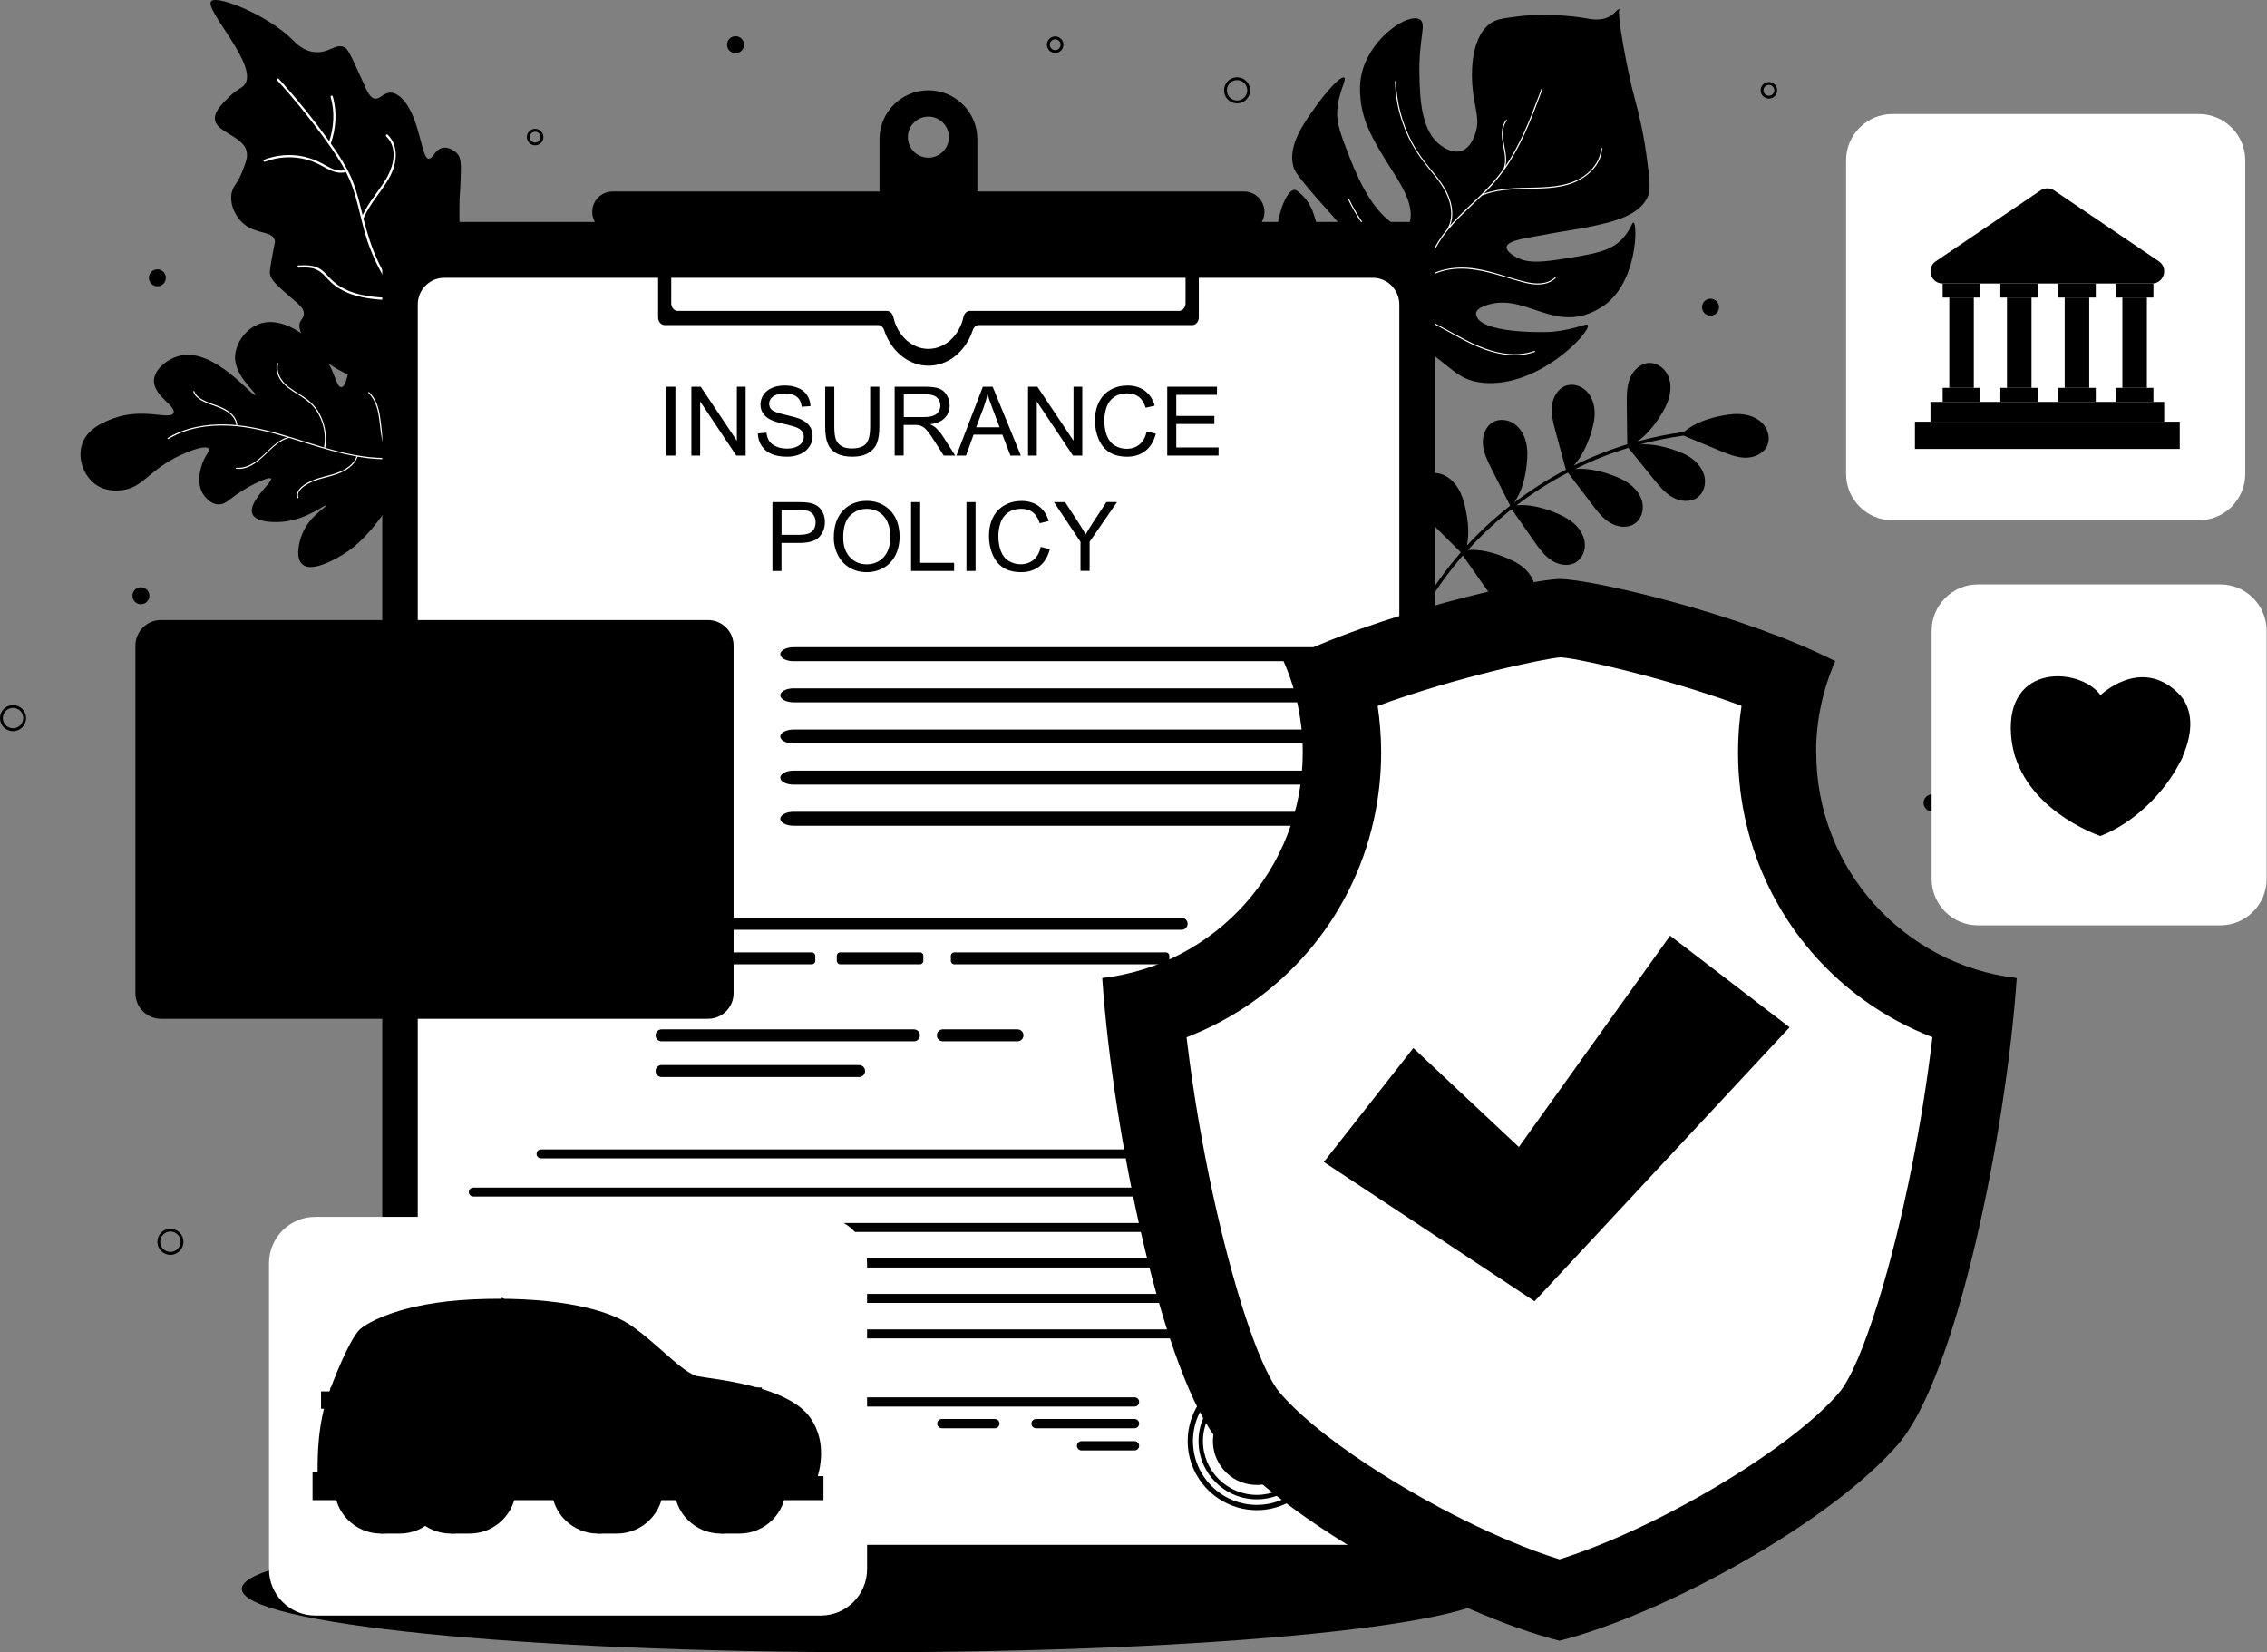 <svg width="391" height="285" viewBox="0 0 391 285" fill="none" xmlns="http://www.w3.org/2000/svg">
<rect x="0" y="0" width="391" height="285" fill="#808080" stroke="none"/>
<path d="M149.947 285C209.727 285 258.188 280.109 258.188 274.077C258.188 268.044 209.727 263.153 149.947 263.153C90.168 263.153 41.707 268.044 41.707 274.077C41.707 280.109 90.168 285 149.947 285Z" fill="#EAEAEA" style="fill:#EAEAEA;fill:color(display-p3 0.919 0.919 0.919);fill-opacity:1;"/>
<path d="M263.281 104.683C264.375 103.982 264.903 102.58 264.744 101.29C264.584 99.999 263.821 98.843 262.85 97.983C261.867 97.134 260.674 96.556 259.47 96.077C257.466 95.278 255.302 94.725 253.175 94.872C255.29 92.537 257.589 90.361 260.047 88.369C260.269 88.184 260.502 88.012 260.724 87.828C262.014 89.672 263.305 91.516 264.596 93.36C265.457 94.59 266.354 95.856 267.608 96.667C268.862 97.491 270.595 97.774 271.862 96.962C272.956 96.261 273.484 94.86 273.324 93.569C273.165 92.278 272.402 91.123 271.431 90.262C270.448 89.414 269.255 88.836 268.05 88.357C265.985 87.533 263.748 86.968 261.559 87.164C264.35 85.037 267.325 83.144 270.423 81.521C271.8 83.341 273.189 85.16 274.566 86.98C275.476 88.172 276.41 89.402 277.701 90.176C278.992 90.951 280.725 91.172 281.967 90.311C283.036 89.574 283.504 88.148 283.295 86.869C283.086 85.591 282.286 84.46 281.266 83.648C280.258 82.837 279.041 82.308 277.812 81.878C275.845 81.189 273.742 80.722 271.689 80.894C273.964 79.763 276.299 78.78 278.697 77.944C279.41 77.698 280.123 77.465 280.836 77.243C282.311 79.063 283.799 80.894 285.274 82.714C286.22 83.882 287.204 85.074 288.519 85.8C289.835 86.525 291.58 86.685 292.785 85.8C293.83 85.025 294.248 83.587 294.002 82.308C293.756 81.03 292.908 79.936 291.875 79.149C290.843 78.374 289.613 77.882 288.372 77.489C286.602 76.924 284.721 76.555 282.877 76.653C285.335 75.989 287.843 75.485 290.363 75.141C292.478 76.014 294.592 76.899 296.707 77.772C298.096 78.35 299.522 78.927 301.034 78.952C302.534 78.964 304.157 78.276 304.784 76.911C305.337 75.731 305.017 74.268 304.194 73.26C303.37 72.264 302.104 71.686 300.813 71.502C299.522 71.305 298.219 71.465 296.94 71.711C294.592 72.166 292.22 72.965 290.413 74.526C290.413 74.526 290.4 74.526 290.388 74.526C287.696 74.883 285.04 75.424 282.422 76.149C283.995 75.03 285.274 73.469 286.319 71.822C287.02 70.728 287.646 69.56 287.942 68.293C288.237 67.027 288.175 65.638 287.548 64.507C286.921 63.364 285.68 62.54 284.376 62.602C282.877 62.688 281.635 63.929 281.094 65.331C280.553 66.732 280.565 68.281 280.578 69.781C280.602 72.068 280.639 74.354 280.664 76.641C277.492 77.612 274.394 78.854 271.419 80.329C272.784 78.817 273.693 76.887 274.333 74.944C274.738 73.715 275.058 72.424 275.033 71.133C275.009 69.83 274.603 68.502 273.718 67.556C272.833 66.609 271.419 66.105 270.177 66.499C268.739 66.953 267.854 68.466 267.669 69.953C267.497 71.441 267.891 72.94 268.284 74.391C268.886 76.604 269.477 78.805 270.079 81.017C269.981 81.067 269.895 81.116 269.796 81.165C266.772 82.775 263.883 84.632 261.154 86.697C262.457 84.828 263.047 82.505 263.305 80.231C263.453 78.94 263.514 77.624 263.219 76.358C262.936 75.092 262.26 73.875 261.203 73.125C260.146 72.375 258.658 72.178 257.515 72.805C256.199 73.543 255.634 75.203 255.769 76.69C255.892 78.19 256.593 79.567 257.269 80.907C258.339 83.009 259.396 85.123 260.465 87.226C260.428 87.25 260.392 87.287 260.355 87.312L260.293 87.287C260.293 87.287 260.318 87.312 260.33 87.336C257.712 89.402 255.253 91.664 253.003 94.11C253.421 92.106 253.224 89.967 252.806 87.951C252.536 86.66 252.167 85.357 251.479 84.226C250.79 83.095 249.758 82.124 248.491 81.743C247.225 81.362 245.725 81.644 244.828 82.615C243.795 83.746 243.783 85.529 244.385 86.943C244.988 88.344 246.106 89.463 247.188 90.545C248.737 92.082 250.274 93.606 251.823 95.143C251.86 95.192 251.897 95.253 251.934 95.302C249.524 98.069 247.36 101.056 245.492 104.215C245.295 104.547 245.774 104.916 245.983 104.584C247.815 101.474 249.942 98.548 252.302 95.819C253.532 97.565 254.749 99.323 255.978 101.068C256.839 102.298 257.736 103.564 258.99 104.375C260.244 105.199 261.977 105.482 263.244 104.67L263.281 104.683Z" fill="#515B60" style="fill:#515B60;fill:color(display-p3 0.318 0.357 0.377);fill-opacity:1;"/>
<path d="M58.295 96.151C59.881 95.29 62.217 93.754 65.081 90.041C66.827 87.754 69.273 84.595 70.724 79.751C70.785 79.542 70.896 79.173 71.019 78.682C71.019 78.657 71.031 78.632 71.044 78.608C71.056 78.571 71.068 78.522 71.081 78.473C71.117 78.313 71.166 78.128 71.228 77.956C72.089 74.293 73.293 66.425 68.966 61.286C68.72 60.991 65.548 57.266 63.114 58.139C60.09 59.258 60.336 66.72 58.873 66.781C58.135 66.806 57.877 64.974 56.844 62.995C54.558 58.532 48.977 54.389 44.785 55.852C42.793 56.528 41.047 58.495 40.617 60.794C39.892 64.519 44.367 67.789 44.047 68.134C43.58 68.601 37.076 60.02 31.089 61.347C28.987 61.827 26.774 63.56 26.565 65.429C26.258 68.171 30.45 70.039 29.922 71.244C29.356 72.522 24.82 70.248 19.533 72.178C18.193 72.682 15.046 73.838 14.149 76.641C13.35 79.075 14.395 81.976 16.362 83.476C18.181 84.841 20.32 84.644 20.91 84.57C24.721 84.177 25.57 81.079 31.274 78.448C33.253 77.526 35.577 76.788 35.995 77.391C36.277 77.858 35.208 78.669 34.691 80.575C34.679 80.612 34.655 80.673 34.642 80.759C34.495 81.337 33.966 83.415 34.974 85.136C35.011 85.21 36.142 87.053 37.765 87.004C38.601 87.004 39.228 86.463 39.511 86.254C42.264 84.029 46.346 82.099 46.727 82.542C47.169 83.034 42.695 86.586 43.531 88.639C44.231 90.348 48.178 90.053 48.694 90.004C52.947 89.66 56.107 86.906 56.279 87.177C56.414 87.41 53.39 88.934 52.111 92.143C51.509 93.631 50.944 96.261 52.136 97.331C53.587 98.659 56.918 96.901 58.307 96.163L58.295 96.151Z" fill="#515B60" style="fill:#515B60;fill:color(display-p3 0.318 0.357 0.377);fill-opacity:1;"/>
<path d="M51.289 85.849C51.006 85.123 51.51 84.398 52.051 83.943C52.727 83.365 53.539 82.972 54.375 82.677C56.12 82.05 58.063 81.841 59.661 80.833C60.472 80.317 61.148 79.628 61.505 78.731C58.616 78.227 55.801 77.378 53.01 76.506C51.965 76.174 50.92 75.842 49.875 75.522C47.035 76.284 45.609 79.296 42.979 80.476C42.278 80.796 41.528 80.944 40.766 80.87C40.643 80.858 40.667 80.661 40.803 80.673C42.266 80.821 43.593 80.046 44.687 79.149C45.769 78.263 46.679 77.182 47.81 76.346C48.339 75.952 48.916 75.633 49.543 75.436C46.704 74.576 43.839 73.826 40.876 73.531C37.299 73.174 33.562 73.494 30.279 75.055C29.874 75.252 29.468 75.473 29.075 75.707C28.964 75.768 28.841 75.608 28.952 75.534C31.976 73.727 35.529 73.112 39.008 73.211C39.598 73.223 40.188 73.272 40.778 73.322C40.766 73.309 40.741 73.285 40.741 73.26C40.495 71.49 38.737 70.641 37.237 70.101C36.426 69.805 35.59 69.535 34.828 69.117C34.201 68.761 33.562 68.293 33.34 67.568C33.303 67.445 33.488 67.371 33.525 67.494C33.795 68.33 34.644 68.822 35.406 69.179C36.217 69.56 37.09 69.805 37.926 70.15C39.303 70.703 40.717 71.65 40.938 73.236C40.938 73.285 40.913 73.309 40.876 73.334C44.196 73.666 47.417 74.563 50.601 75.547C52.359 76.088 54.117 76.665 55.887 77.182C56.293 75.03 55.788 72.682 54.584 70.863C53.932 69.867 53.059 69.117 52.064 68.466C50.982 67.765 49.814 67.15 48.916 66.216C48.031 65.281 47.429 63.978 47.785 62.688C47.822 62.565 48.019 62.589 47.982 62.724C47.626 64.028 48.277 65.318 49.199 66.228C50.146 67.15 51.338 67.752 52.432 68.478C53.379 69.105 54.178 69.867 54.793 70.814C55.37 71.699 55.764 72.695 55.998 73.727C56.256 74.883 56.305 76.088 56.084 77.243C58.247 77.87 60.423 78.411 62.648 78.718C64.197 78.94 65.771 79.038 67.332 78.977C65.205 76.518 65.906 72.953 64.923 70.064C64.64 69.215 64.197 68.429 63.546 67.802C63.447 67.716 63.583 67.556 63.669 67.642C66.054 69.928 65.427 73.58 66.263 76.506C66.521 77.391 66.902 78.214 67.517 78.903C67.529 78.927 67.541 78.94 67.541 78.964C68.721 78.903 69.902 78.755 71.057 78.485C71.045 78.534 71.033 78.583 71.02 78.62C71.02 78.645 71.008 78.669 70.996 78.694C69.029 79.161 66.976 79.284 64.935 79.161C63.841 79.1 62.759 78.964 61.69 78.78C61.112 80.304 59.661 81.226 58.198 81.755C56.489 82.37 54.633 82.591 53.047 83.501C52.309 83.919 51.08 84.791 51.474 85.787C51.523 85.91 51.338 85.984 51.289 85.861V85.849Z" fill="white" style="fill:white;fill-opacity:1;"/>
<path d="M223.044 28.622C223.289 29.642 224.199 30.724 225.994 32.875C229.043 36.527 232.78 39.92 233.85 43.472C233.973 43.878 234.108 44.456 233.825 44.727C233.235 45.304 230.85 44.407 229.289 42.883C226.412 40.055 227.641 36.342 224.285 33.367C223.621 32.765 223.363 32.74 223.191 32.752C221.04 33.023 218.114 43.411 221.876 49.386C224.986 54.34 230.075 52.078 240.845 57.426C240.906 57.45 240.955 57.475 241.017 57.512C241.078 57.536 241.127 57.561 241.177 57.598C241.213 57.61 241.25 57.635 241.287 57.659C241.398 57.709 241.521 57.77 241.631 57.831C250.323 62.343 250.52 65.54 255.781 66.031C265.407 66.941 274.455 57.18 273.853 56.098C273.607 55.656 271.923 56.836 267.571 57.241C266.747 57.315 254.663 57.659 254.577 54.07C254.577 53.516 255.339 53.037 255.855 52.84C263.035 49.939 268.075 58.151 276.262 52.963C282.409 49.078 282.483 38.641 281.745 38.395C281.463 38.297 281.241 39.723 279.705 41.309C277.701 43.374 274.787 43.854 269.034 44.739C265.186 45.329 263.145 45.341 261.301 44.247C260.945 44.026 259.752 43.325 259.851 42.6C259.973 41.678 262.076 41.272 264.08 40.903C270.546 39.698 272.156 39.539 273.988 39.157C277.934 38.334 282.581 37.35 284.167 34.019C284.745 32.814 284.524 30.994 284.057 27.38C283.503 23.102 282.631 19.451 281.881 16.734C280.787 12.763 278.746 2.006 279.336 1.588C278.979 1.478 278.672 2.178 277.775 2.744C276.238 3.703 274.431 3.322 273.275 3.113C273.275 3.113 267.546 2.092 261.707 2.842C259.236 3.162 257.994 3.322 256.974 4.084C253.237 6.911 253.876 14.066 253.987 15.234C254.306 18.799 255.449 20.705 254.282 23.495C254.011 24.159 253.384 25.61 252.032 26.04C250.495 26.52 248.934 25.401 248.516 25.094C245.111 22.635 244.914 17.09 244.815 13.095C244.656 6.469 246.119 4.145 244.902 3.371C242.996 2.154 236.739 6.247 235.03 12.05C234.415 14.128 234.55 15.873 234.649 16.98C235.017 21.233 237.009 24.491 239.898 29.077C241.361 31.4 243.562 34.609 243.291 37.535C243.254 37.928 243.156 38.887 242.529 39.219C242.344 39.317 241.582 39.637 239.677 38.137C237.193 36.195 235.017 32.925 232.645 26.815C231.219 23.114 230.493 21.221 230.641 19.045C230.85 15.849 232.337 13.697 231.846 13.39C231.268 13.034 228.858 15.689 227.125 18.099C224.777 21.356 222.158 24.995 223.044 28.646V28.622Z" fill="#FD9C6F" style="fill:#FD9C6F;fill:color(display-p3 0.992 0.612 0.435);fill-opacity:1;"/>
<path d="M223.878 40.535C224.05 42.157 224.616 43.731 225.526 45.096C226.398 46.423 227.579 47.468 228.931 48.292C230.406 49.189 232.029 49.829 233.615 50.505C235.336 51.242 237.02 52.066 238.631 53.013C239.356 53.443 240.106 53.861 240.782 54.365C241.347 54.783 241.888 55.324 241.938 56.061C241.938 56.061 241.938 56.061 241.938 56.086C241.864 56.197 241.802 56.307 241.741 56.418C241.507 56.787 241.261 57.156 241.003 57.512C241.065 57.537 241.114 57.561 241.163 57.598C241.63 56.947 242.061 56.27 242.442 55.582C242.688 55.336 242.983 55.139 243.278 54.98C243.56 54.82 243.892 54.66 244.224 54.672C244.716 54.697 245.208 54.906 245.663 55.102C246.105 55.299 246.56 55.508 247.003 55.73C250.101 57.266 253.002 59.233 256.284 60.364C258.989 61.298 261.976 61.68 264.718 60.708C264.828 60.672 264.755 60.499 264.644 60.536C263.046 61.102 261.325 61.2 259.653 60.991C256.37 60.573 253.42 59.012 250.555 57.438C248.97 56.566 247.396 55.668 245.736 54.943C245.122 54.672 244.409 54.365 243.745 54.586C243.376 54.709 243.007 54.918 242.675 55.164C243.72 53.172 244.433 51.046 245.159 48.931C245.195 48.833 245.22 48.734 245.257 48.636C246.486 47.542 248.023 46.89 249.621 46.571C252.879 45.919 256.112 46.755 259.222 47.69C260.071 47.948 260.931 48.206 261.792 48.452C262.591 48.685 263.414 48.907 264.25 49.017C265.664 49.202 267.238 49.017 268.307 47.984C268.393 47.898 268.283 47.751 268.197 47.837C266.844 49.128 264.853 49.017 263.156 48.624C259.788 47.825 256.542 46.399 253.051 46.177C250.371 46.005 247.47 46.571 245.367 48.304C246.044 46.325 246.757 44.333 247.789 42.502C248.355 41.493 249.006 40.559 249.732 39.674C249.732 39.674 249.744 39.674 249.756 39.662C249.756 39.662 249.756 39.637 249.769 39.625C250.432 38.826 251.133 38.064 251.871 37.326C253.088 36.109 254.366 34.941 255.596 33.736C257.28 33.048 259.112 32.79 260.907 32.667C264.14 32.433 267.471 32.777 270.619 31.806C273.409 30.946 276.138 28.708 276.335 25.61C276.335 25.487 276.163 25.475 276.151 25.585C276.04 27.307 275.069 28.831 273.766 29.925C271.233 32.04 267.803 32.286 264.644 32.359C261.73 32.421 258.681 32.396 255.915 33.417C256.075 33.257 256.235 33.109 256.395 32.949C257.944 31.363 259.308 29.642 260.476 27.762C262.874 23.914 264.459 19.635 266.021 15.406C266.07 15.296 265.898 15.234 265.849 15.333C265.664 15.849 265.468 16.365 265.271 16.882C263.746 20.951 262.099 25.045 259.653 28.659C259.923 27.516 259.677 26.274 259.456 25.143C259.186 23.717 258.927 22.057 259.886 20.816C259.96 20.717 259.812 20.607 259.739 20.705C258.841 21.861 258.952 23.422 259.198 24.787C259.456 26.2 259.874 27.749 259.308 29.138C259.308 29.138 259.308 29.138 259.308 29.151C258.042 30.946 256.555 32.531 254.981 34.044C253.469 35.494 251.92 36.908 250.506 38.457C250.371 38.605 250.236 38.764 250.113 38.912C250.74 37.35 250.506 35.519 249.904 33.958C249.215 32.163 247.961 30.651 246.744 29.175C245.54 27.712 244.433 26.2 243.548 24.528C241.839 21.307 240.88 17.705 240.77 14.066C240.77 13.944 240.585 13.98 240.585 14.091C240.647 16.07 240.954 18.049 241.507 19.955C241.999 21.664 242.675 23.323 243.536 24.885C244.421 26.495 245.515 27.946 246.671 29.372C247.888 30.847 249.129 32.372 249.793 34.203C250.408 35.888 250.568 37.916 249.609 39.502C248.552 40.805 247.654 42.194 246.929 43.719C245.945 45.809 245.257 48.021 244.507 50.21C244.445 50.394 244.372 50.578 244.31 50.763C244.15 49.509 243.622 48.292 242.909 47.247C242.147 46.116 241.151 45.169 240.167 44.235C239.147 43.276 238.139 42.305 237.217 41.235C235.434 39.17 233.922 36.883 232.73 34.425C232.681 34.314 232.508 34.388 232.558 34.498C233.209 35.838 233.959 37.142 234.795 38.383C235.545 39.49 236.369 40.559 237.254 41.555C238.163 42.588 239.147 43.522 240.155 44.456C241.151 45.403 242.147 46.362 242.896 47.53C243.585 48.611 244.089 49.841 244.175 51.132C243.585 52.755 242.921 54.353 242.061 55.84C241.938 55.201 241.483 54.685 240.966 54.291C240.216 53.713 239.368 53.246 238.545 52.767C236.959 51.857 235.324 51.046 233.639 50.333C232.017 49.644 230.357 48.993 228.857 48.058C227.493 47.21 226.325 46.104 225.476 44.739C224.677 43.461 224.173 42.01 224.026 40.51C224.014 40.399 223.829 40.424 223.841 40.535H223.878Z" fill="white" style="fill:white;fill-opacity:1;"/>
<path d="M87.138 42.747C87.199 44.665 86.511 46.694 86.511 46.694C86.511 46.694 85.441 51.955 83.155 56.197C82.331 57.696 81.102 59.995 78.655 62.061C78.385 62.27 78.126 62.479 77.856 62.688C77.586 62.884 77.315 63.081 77.032 63.241C76.823 63.376 76.614 63.511 76.393 63.622C76.282 63.696 76.172 63.757 76.061 63.819C72.385 65.872 68.759 66.056 67.37 66.081C66.03 66.081 61.223 65.945 56.773 62.761C54.019 60.794 50.822 57.291 51.818 55.41C52.027 55.053 52.347 54.795 52.396 54.267C52.531 53.221 51.523 52.484 50.257 51.39C47.921 49.361 46.741 48.353 46.569 47.271C46.471 46.767 46.692 45.624 47.11 43.35C47.392 41.776 47.479 41.69 47.38 41.383C46.889 39.834 44.344 40.411 42.205 38.752C40.57 37.461 39.5 35.113 39.992 33.109C40.299 31.929 40.914 31.781 41.762 29.655C42.352 28.142 42.647 27.356 42.598 26.544C42.389 23.373 37.004 22.979 37.066 20.348C37.103 19.045 38.443 17.767 39.721 16.525C41.049 15.283 41.639 15.246 42.119 14.681C44.885 11.497 35.038 1.551 36.451 0.187C37.533 -0.846 46.053 2.547 50.417 6.813C51.081 7.489 52.347 8.842 54.363 8.989C56.687 9.186 57.67 7.612 59.182 8.055C59.932 8.301 60.227 8.854 62.6 14.14C63.35 15.824 63.866 17.005 64.763 17.017C65.636 17.041 66.214 15.923 67.456 15.984C67.652 15.984 68.083 16.033 68.66 16.439C70.615 17.742 71.623 20.938 72.078 22.512C73 25.659 73.209 27.343 73.959 27.368C74.709 27.368 75.004 25.794 76.356 25.499C77.315 25.315 78.262 25.905 78.778 26.409C79.503 27.134 79.553 28.044 79.454 30.786C79.356 33.589 79.233 34.019 79.245 35.506C79.208 38.076 79.184 40.399 80.216 40.694C81.151 40.953 81.962 39.33 83.819 39.305C83.892 39.305 85.318 39.305 86.24 40.215C86.855 40.817 87.113 41.776 87.15 42.735L87.138 42.747Z" fill="#FD9C6F" style="fill:#FD9C6F;fill:color(display-p3 0.992 0.612 0.435);fill-opacity:1;"/>
<path d="M81.015 45.624C81.556 47.222 80.118 48.599 79.282 49.791C78.483 50.922 77.782 52.127 77.192 53.381C76.049 55.766 75.311 58.323 74.967 60.942C74.967 60.942 74.967 60.917 74.954 60.917C73.43 58.249 71.66 55.705 69.975 53.172C68.242 50.554 66.546 47.898 65.193 45.058C64.075 42.686 63.325 40.215 62.685 37.707C63.816 35.014 65.931 32.962 67.283 30.404C68.463 28.167 68.844 25.167 66.865 23.237C66.693 23.065 66.447 23.36 66.619 23.532C68.709 25.573 67.873 28.745 66.546 30.933C65.267 33.035 63.595 34.879 62.538 37.117C62.538 37.117 62.538 37.117 62.538 37.104C62.464 36.809 62.39 36.514 62.317 36.219C61.714 33.785 61.063 31.351 59.846 29.15C59.022 27.614 58.051 26.163 57.055 24.762C57.965 22.18 58.161 19.254 57.387 16.611C57.313 16.377 56.957 16.5 57.03 16.746C57.756 19.205 57.596 21.946 56.785 24.368C56.735 24.294 56.674 24.221 56.625 24.147C54.203 20.766 51.584 17.508 48.818 14.41C48.572 14.14 48.327 13.87 48.081 13.599C47.921 13.427 47.613 13.636 47.773 13.82C50.441 16.709 52.912 19.783 55.26 22.93C56.502 24.602 57.706 26.311 58.801 28.093C59.047 28.511 59.28 28.917 59.489 29.335C58.1 29.716 56.821 28.892 55.666 28.253C54.633 27.688 53.539 27.27 52.396 27.011C50.121 26.52 47.736 26.704 45.573 27.54C45.339 27.626 45.474 27.983 45.708 27.896C48.007 27.011 50.552 26.888 52.924 27.528C54.154 27.86 55.211 28.45 56.317 29.04C57.35 29.593 58.493 30.023 59.673 29.679C60.35 31.007 60.878 32.384 61.296 33.834C62.157 36.809 62.685 39.858 63.792 42.76C64.861 45.575 66.361 48.218 67.972 50.775C68.107 50.996 68.254 51.205 68.39 51.426C65.132 51.328 61.702 51.205 58.825 49.509C58.161 49.115 57.547 48.636 57.006 48.083C56.477 47.554 56.01 46.952 55.395 46.509C54.252 45.685 52.826 45.722 51.474 45.784C51.228 45.784 51.265 46.177 51.498 46.165C52.273 46.128 53.047 46.091 53.809 46.251C54.596 46.411 55.223 46.804 55.789 47.357C56.342 47.898 56.834 48.501 57.436 49.005C57.977 49.447 58.579 49.828 59.206 50.148C62.071 51.611 65.353 51.721 68.5 51.82C68.549 51.82 68.586 51.795 68.611 51.771C70.713 55.029 73.012 58.2 74.905 61.581C74.905 61.581 74.905 61.606 74.918 61.618C74.918 61.655 74.942 61.679 74.967 61.704C75.36 62.405 75.729 63.105 76.073 63.831C76.184 63.769 76.294 63.708 76.405 63.634C76.049 62.909 75.667 62.196 75.274 61.483C75.606 58.532 76.466 55.656 77.819 53C78.507 51.648 79.319 50.382 80.228 49.164C81.027 48.107 81.839 46.878 81.372 45.501C81.298 45.267 80.929 45.403 81.015 45.636V45.624Z" fill="white" style="fill:white;fill-opacity:1;"/>
<path d="M70.246 38.285H243.155C245.54 38.285 247.47 40.215 247.47 42.6V269.528C247.47 271.913 245.54 273.843 243.155 273.843H70.246C67.861 273.843 65.931 271.913 65.931 269.528V42.6C65.931 40.215 67.861 38.285 70.246 38.285Z" fill="#718289" style="fill:#718289;fill:color(display-p3 0.443 0.51 0.537);fill-opacity:1;"/>
<path d="M236.787 47.923H76.614C74.094 47.923 72.053 49.988 72.053 52.533V261.869C72.053 264.414 74.094 266.479 76.614 266.479H236.787C239.307 266.479 241.348 264.414 241.348 261.869V52.533C241.348 49.988 239.307 47.923 236.787 47.923Z" fill="white" style="fill:white;fill-opacity:1;"/>
<path d="M114.92 78.583V66.708H116.493V78.583H114.92Z" fill="#515B60" style="fill:#515B60;fill:color(display-p3 0.318 0.357 0.377);fill-opacity:1;"/>
<path d="M119.246 78.583V66.708H120.857L127.089 76.026V66.708H128.602V78.583H126.991L120.758 69.252V78.583H119.246Z" fill="#515B60" style="fill:#515B60;fill:color(display-p3 0.318 0.357 0.377);fill-opacity:1;"/>
<path d="M130.705 74.772L132.193 74.637C132.266 75.227 132.426 75.719 132.684 76.1C132.943 76.481 133.336 76.788 133.877 77.022C134.418 77.256 135.02 77.379 135.696 77.379C136.299 77.379 136.827 77.293 137.282 77.108C137.737 76.936 138.081 76.69 138.303 76.371C138.524 76.063 138.634 75.719 138.634 75.35C138.634 74.981 138.524 74.65 138.315 74.379C138.094 74.096 137.737 73.863 137.245 73.678C136.926 73.555 136.225 73.359 135.131 73.1C134.037 72.842 133.274 72.596 132.844 72.363C132.279 72.068 131.848 71.699 131.578 71.256C131.295 70.814 131.16 70.322 131.16 69.781C131.16 69.179 131.332 68.626 131.676 68.097C132.02 67.581 132.512 67.175 133.164 66.904C133.815 66.634 134.541 66.499 135.34 66.499C136.225 66.499 136.999 66.646 137.663 66.929C138.339 67.212 138.856 67.63 139.212 68.183C139.569 68.736 139.765 69.363 139.79 70.052L138.278 70.162C138.192 69.412 137.921 68.847 137.454 68.466C136.987 68.085 136.299 67.888 135.389 67.888C134.479 67.888 133.742 68.06 133.311 68.404C132.881 68.749 132.66 69.166 132.66 69.658C132.66 70.088 132.82 70.433 133.127 70.716C133.434 70.986 134.221 71.269 135.5 71.564C136.778 71.859 137.651 72.105 138.13 72.326C138.819 72.646 139.335 73.051 139.667 73.543C139.999 74.035 140.159 74.6 140.159 75.227C140.159 75.854 139.974 76.457 139.618 77.01C139.261 77.563 138.733 78.006 138.057 78.313C137.38 78.62 136.618 78.78 135.77 78.78C134.7 78.78 133.791 78.62 133.065 78.313C132.34 78.006 131.775 77.526 131.357 76.899C130.939 76.272 130.73 75.559 130.705 74.76V74.772Z" fill="#515B60" style="fill:#515B60;fill:color(display-p3 0.318 0.357 0.377);fill-opacity:1;"/>
<path d="M150.092 66.708H151.665V73.568C151.665 74.76 151.53 75.707 151.26 76.407C150.989 77.108 150.498 77.686 149.797 78.116C149.096 78.559 148.162 78.78 147.018 78.78C145.875 78.78 144.99 78.583 144.289 78.202C143.576 77.821 143.072 77.268 142.777 76.543C142.47 75.817 142.322 74.822 142.322 73.568V66.708H143.896V73.555C143.896 74.588 143.994 75.35 144.179 75.83C144.375 76.321 144.695 76.69 145.162 76.961C145.629 77.231 146.195 77.354 146.871 77.354C148.026 77.354 148.85 77.096 149.342 76.567C149.834 76.039 150.08 75.031 150.08 73.543V66.695L150.092 66.708Z" fill="#515B60" style="fill:#515B60;fill:color(display-p3 0.318 0.357 0.377);fill-opacity:1;"/>
<path d="M154.309 78.583V66.708H159.57C160.628 66.708 161.439 66.818 161.98 67.027C162.533 67.236 162.976 67.617 163.295 68.158C163.627 68.699 163.787 69.289 163.787 69.953C163.787 70.801 163.517 71.502 162.963 72.08C162.423 72.658 161.574 73.027 160.431 73.186C160.849 73.383 161.169 73.58 161.378 73.776C161.832 74.195 162.275 74.723 162.681 75.35L164.746 78.583H162.767L161.193 76.112C160.738 75.399 160.357 74.858 160.062 74.477C159.767 74.096 159.497 73.838 159.263 73.678C159.03 73.531 158.784 73.42 158.55 73.359C158.378 73.322 158.083 73.297 157.677 73.297H155.858V78.571H154.284L154.309 78.583ZM155.882 71.945H159.263C159.976 71.945 160.542 71.871 160.947 71.723C161.353 71.576 161.66 71.342 161.869 71.01C162.078 70.678 162.189 70.334 162.189 69.941C162.189 69.375 161.98 68.921 161.574 68.552C161.169 68.195 160.517 68.011 159.644 68.011H155.882V71.945Z" fill="#515B60" style="fill:#515B60;fill:color(display-p3 0.318 0.357 0.377);fill-opacity:1;"/>
<path d="M164.956 78.583L169.517 66.708H171.213L176.069 78.583H174.274L172.885 74.981H167.918L166.615 78.583H164.943H164.956ZM168.386 73.703H172.406L171.164 70.408C170.783 69.412 170.5 68.589 170.316 67.949C170.168 68.712 169.947 69.461 169.676 70.211L168.373 73.69L168.386 73.703Z" fill="#515B60" style="fill:#515B60;fill:color(display-p3 0.318 0.357 0.377);fill-opacity:1;"/>
<path d="M177.311 78.583V66.708H178.921L185.154 76.026V66.708H186.666V78.583H185.056L178.823 69.252V78.583H177.311Z" fill="#515B60" style="fill:#515B60;fill:color(display-p3 0.318 0.357 0.377);fill-opacity:1;"/>
<path d="M197.778 74.416L199.351 74.809C199.019 76.1 198.429 77.084 197.569 77.76C196.708 78.436 195.663 78.78 194.434 78.78C193.204 78.78 192.11 78.522 191.311 77.993C190.512 77.477 189.898 76.715 189.48 75.731C189.062 74.748 188.853 73.678 188.853 72.547C188.853 71.306 189.086 70.236 189.566 69.314C190.033 68.392 190.709 67.691 191.582 67.212C192.455 66.732 193.413 66.499 194.458 66.499C195.651 66.499 196.647 66.806 197.458 67.409C198.269 68.011 198.835 68.859 199.155 69.966L197.606 70.334C197.335 69.474 196.929 68.847 196.401 68.441C195.872 68.048 195.221 67.851 194.422 67.851C193.512 67.851 192.75 68.072 192.135 68.503C191.52 68.945 191.09 69.523 190.844 70.261C190.598 70.998 190.475 71.76 190.475 72.535C190.475 73.543 190.623 74.428 190.918 75.178C191.213 75.928 191.668 76.493 192.295 76.862C192.922 77.231 193.586 77.415 194.311 77.415C195.196 77.415 195.934 77.157 196.548 76.653C197.163 76.149 197.569 75.387 197.79 74.391L197.778 74.416Z" fill="#515B60" style="fill:#515B60;fill:color(display-p3 0.318 0.357 0.377);fill-opacity:1;"/>
<path d="M201.319 78.583V66.708H209.9V68.109H202.88V71.748H209.445V73.137H202.88V77.182H210.17V78.583H201.307H201.319Z" fill="#515B60" style="fill:#515B60;fill:color(display-p3 0.318 0.357 0.377);fill-opacity:1;"/>
<path d="M133.224 98.487V86.611H137.699C138.486 86.611 139.088 86.648 139.506 86.722C140.084 86.82 140.576 87.004 140.969 87.275C141.363 87.545 141.682 87.927 141.916 88.418C142.162 88.91 142.272 89.451 142.272 90.041C142.272 91.049 141.953 91.91 141.313 92.61C140.674 93.311 139.506 93.655 137.834 93.655H134.785V98.487H133.212H133.224ZM134.798 92.254H137.871C138.892 92.254 139.605 92.07 140.035 91.688C140.465 91.307 140.674 90.779 140.674 90.09C140.674 89.598 140.551 89.168 140.293 88.812C140.047 88.455 139.715 88.222 139.297 88.111C139.027 88.037 138.547 88 137.834 88H134.798V92.242V92.254Z" fill="#515B60" style="fill:#515B60;fill:color(display-p3 0.318 0.357 0.377);fill-opacity:1;"/>
<path d="M143.811 92.709C143.811 90.742 144.34 89.193 145.397 88.074C146.454 86.955 147.819 86.402 149.491 86.402C150.585 86.402 151.581 86.66 152.454 87.189C153.339 87.718 154.003 88.443 154.47 89.377C154.937 90.311 155.158 91.381 155.158 92.561C155.158 93.741 154.912 94.848 154.433 95.794C153.941 96.741 153.253 97.466 152.367 97.958C151.482 98.45 150.511 98.696 149.478 98.696C148.36 98.696 147.364 98.425 146.479 97.884C145.594 97.343 144.93 96.606 144.475 95.671C144.02 94.737 143.799 93.754 143.799 92.709H143.811ZM145.434 92.733C145.434 94.159 145.815 95.29 146.589 96.114C147.364 96.938 148.323 97.343 149.491 97.343C150.659 97.343 151.642 96.925 152.417 96.102C153.179 95.266 153.56 94.086 153.56 92.561C153.56 91.59 153.4 90.754 153.068 90.029C152.736 89.303 152.269 88.75 151.63 88.357C151.003 87.963 150.29 87.767 149.515 87.767C148.397 87.767 147.45 88.148 146.639 88.91C145.84 89.672 145.434 90.951 145.434 92.733Z" fill="#515B60" style="fill:#515B60;fill:color(display-p3 0.318 0.357 0.377);fill-opacity:1;"/>
<path d="M157.136 98.487V86.611H158.709V97.085H164.561V98.487H157.136Z" fill="#515B60" style="fill:#515B60;fill:color(display-p3 0.318 0.357 0.377);fill-opacity:1;"/>
<path d="M166.688 98.487V86.611H168.261V98.487H166.688Z" fill="#515B60" style="fill:#515B60;fill:color(display-p3 0.318 0.357 0.377);fill-opacity:1;"/>
<path d="M179.497 94.331L181.071 94.725C180.739 96.016 180.149 96.999 179.288 97.675C178.428 98.351 177.383 98.695 176.154 98.695C174.924 98.695 173.83 98.437 173.031 97.909C172.232 97.392 171.617 96.63 171.199 95.647C170.781 94.663 170.572 93.594 170.572 92.463C170.572 91.221 170.806 90.151 171.285 89.229C171.752 88.307 172.429 87.607 173.301 87.127C174.174 86.648 175.133 86.414 176.178 86.414C177.371 86.414 178.366 86.722 179.178 87.324C179.989 87.926 180.555 88.775 180.874 89.881L179.325 90.25C179.055 89.389 178.649 88.762 178.121 88.357C177.592 87.963 176.94 87.766 176.141 87.766C175.232 87.766 174.469 87.988 173.855 88.418C173.24 88.861 172.81 89.438 172.564 90.176C172.318 90.914 172.195 91.676 172.195 92.45C172.195 93.458 172.343 94.344 172.638 95.094C172.933 95.843 173.388 96.409 174.014 96.778C174.641 97.147 175.305 97.331 176.031 97.331C176.916 97.331 177.653 97.073 178.268 96.569C178.883 96.065 179.288 95.302 179.51 94.307L179.497 94.331Z" fill="#515B60" style="fill:#515B60;fill:color(display-p3 0.318 0.357 0.377);fill-opacity:1;"/>
<path d="M186.357 98.487V93.459L181.784 86.611H183.702L186.038 90.188C186.468 90.852 186.874 91.528 187.243 92.192C187.599 91.565 188.029 90.877 188.533 90.09L190.832 86.599H192.664L187.931 93.446V98.474H186.357V98.487Z" fill="#515B60" style="fill:#515B60;fill:color(display-p3 0.318 0.357 0.377);fill-opacity:1;"/>
<path d="M160.124 15.579C155.465 15.579 151.69 19.353 151.69 24.012V38.801H168.57V24.012C168.57 19.353 164.795 15.579 160.136 15.579H160.124ZM160.124 27.196C158.169 27.196 156.583 25.61 156.583 23.655C156.583 21.701 158.169 20.115 160.124 20.115C162.079 20.115 163.664 21.701 163.664 23.655C163.664 25.61 162.079 27.196 160.124 27.196Z" fill="#3B4F58" style="fill:#3B4F58;fill:color(display-p3 0.231 0.31 0.345);fill-opacity:1;"/>
<path d="M214.571 40.068H105.662C103.72 40.068 102.146 38.494 102.146 36.551C102.146 34.609 103.72 33.035 105.662 33.035H214.571C216.514 33.035 218.087 34.609 218.087 36.551C218.087 38.494 216.514 40.068 214.571 40.068Z" fill="#3B4F58" style="fill:#3B4F58;fill:color(display-p3 0.231 0.31 0.345);fill-opacity:1;"/>
<path d="M204.479 37.08V52.3C204.479 53.037 203.975 53.627 203.348 53.627H167.279C166.75 53.627 166.308 54.07 166.173 54.672C165.496 57.832 163.038 60.18 160.124 60.18C157.211 60.18 154.764 57.832 154.076 54.672C153.94 54.07 153.498 53.627 152.969 53.627H116.9C116.273 53.627 115.769 53.037 115.769 52.3V37.08C115.769 36.343 115.265 35.752 114.638 35.752C114.011 35.752 113.507 36.343 113.507 37.08V54.746C113.507 55.484 114.011 56.074 114.638 56.074H151.433C151.9 56.074 152.318 56.418 152.49 56.934C152.576 57.217 152.687 57.488 152.797 57.758C154.137 60.917 156.916 63.081 160.136 63.081C163.357 63.081 166.136 60.905 167.476 57.758C167.586 57.488 167.697 57.217 167.783 56.934C167.955 56.418 168.373 56.074 168.84 56.074H205.635C206.262 56.074 206.766 55.484 206.766 54.746V37.08C206.766 36.343 206.262 35.752 205.635 35.752C205.008 35.752 204.504 36.343 204.504 37.08H204.479Z" fill="#3B4F58" style="fill:#3B4F58;fill:color(display-p3 0.231 0.31 0.345);fill-opacity:1;"/>
<path d="M208.61 43.669H113.101C111.109 43.669 109.499 42.059 109.499 40.067H212.212C212.212 42.059 210.602 43.669 208.61 43.669Z" fill="#2B393F" style="fill:#2B393F;fill:color(display-p3 0.169 0.224 0.247);fill-opacity:1;"/>
<path d="M125.975 132.554C127.89 120.758 119.88 109.644 108.085 107.73C96.289 105.815 85.175 113.825 83.261 125.62C81.346 137.415 89.356 148.53 101.151 150.444C112.946 152.359 124.06 144.349 125.975 132.554Z" fill="#FDAB79" style="fill:#FDAB79;fill:color(display-p3 0.992 0.671 0.474);fill-opacity:1;"/>
<path d="M108.915 130.342C113.05 127.786 114.331 122.362 111.775 118.227C109.219 114.091 103.794 112.811 99.659 115.367C95.524 117.923 94.244 123.347 96.8 127.482C99.356 131.618 104.78 132.898 108.915 130.342Z" fill="white" style="fill:white;fill-opacity:1;"/>
<path d="M112.365 131.741C111.652 131.188 110.668 131.212 109.967 131.778C108.455 133.02 106.513 133.757 104.398 133.757C102.284 133.757 100.477 133.057 98.977 131.889C98.264 131.335 97.256 131.348 96.58 131.926C94.809 133.45 93.728 135.65 93.728 138.503V138.761C93.728 140.236 94.92 141.428 96.395 141.428H112.856C114.332 141.428 115.524 140.236 115.524 138.761V138.503C115.524 135.528 114.319 133.266 112.365 131.741Z" fill="white" style="fill:white;fill-opacity:1;"/>
<path d="M226.89 114.051H136.888C135.61 114.051 134.577 113.51 134.577 112.846C134.577 112.182 135.61 111.641 136.888 111.641H226.89C228.168 111.641 229.201 112.182 229.201 112.846C229.201 113.51 228.168 114.051 226.89 114.051Z" fill="#FDAB79" style="fill:#FDAB79;fill:color(display-p3 0.992 0.671 0.474);fill-opacity:1;"/>
<path d="M226.89 121.144H136.888C135.61 121.144 134.577 120.603 134.577 119.939C134.577 119.275 135.61 118.734 136.888 118.734H226.89C228.168 118.734 229.201 119.275 229.201 119.939C229.201 120.603 228.168 121.144 226.89 121.144Z" fill="#FDAB79" style="fill:#FDAB79;fill:color(display-p3 0.992 0.671 0.474);fill-opacity:1;"/>
<path d="M226.89 128.25H136.888C135.61 128.25 134.577 127.709 134.577 127.045C134.577 126.381 135.61 125.84 136.888 125.84H226.89C228.168 125.84 229.201 126.381 229.201 127.045C229.201 127.709 228.168 128.25 226.89 128.25Z" fill="#FDAB79" style="fill:#FDAB79;fill:color(display-p3 0.992 0.671 0.474);fill-opacity:1;"/>
<path d="M226.89 135.343H136.888C135.61 135.343 134.577 134.802 134.577 134.138C134.577 133.474 135.61 132.933 136.888 132.933H226.89C228.168 132.933 229.201 133.474 229.201 134.138C229.201 134.802 228.168 135.343 226.89 135.343Z" fill="#FDAB79" style="fill:#FDAB79;fill:color(display-p3 0.992 0.671 0.474);fill-opacity:1;"/>
<path d="M226.89 142.436H136.888C135.61 142.436 134.577 141.895 134.577 141.232C134.577 140.568 135.61 140.027 136.888 140.027H226.89C228.168 140.027 229.201 140.568 229.201 141.232C229.201 141.895 228.168 142.436 226.89 142.436Z" fill="#FDAB79" style="fill:#FDAB79;fill:color(display-p3 0.992 0.671 0.474);fill-opacity:1;"/>
<path d="M95.572 169.999H92.83C89.179 169.999 86.204 167.036 86.204 163.373C86.204 159.721 89.167 156.746 92.83 156.746H95.572C99.223 156.746 102.198 159.709 102.198 163.373C102.198 167.024 99.235 169.999 95.572 169.999Z" fill="#FDAB79" style="fill:#FDAB79;fill:color(display-p3 0.992 0.671 0.474);fill-opacity:1;"/>
<path d="M203.803 160.385H114.109C113.543 160.385 113.076 159.93 113.076 159.352C113.076 158.787 113.531 158.32 114.109 158.32H203.803C204.368 158.32 204.836 158.775 204.836 159.352C204.836 159.918 204.381 160.385 203.803 160.385Z" fill="#FDAB79" style="fill:#FDAB79;fill:color(display-p3 0.992 0.671 0.474);fill-opacity:1;"/>
<path d="M140.024 164.282H113.679C113.353 164.282 113.089 164.546 113.089 164.872V165.745C113.089 166.071 113.353 166.335 113.679 166.335H140.024C140.35 166.335 140.614 166.071 140.614 165.745V164.872C140.614 164.546 140.35 164.282 140.024 164.282Z" fill="#FDAB79" style="fill:#FDAB79;fill:color(display-p3 0.992 0.671 0.474);fill-opacity:1;"/>
<path d="M157.628 179.624H114.109C113.543 179.624 113.076 179.17 113.076 178.592C113.076 178.026 113.531 177.559 114.109 177.559H157.628C158.194 177.559 158.661 178.014 158.661 178.592C158.661 179.157 158.206 179.624 157.628 179.624Z" fill="#FDAB79" style="fill:#FDAB79;fill:color(display-p3 0.992 0.671 0.474);fill-opacity:1;"/>
<path d="M148.174 185.784H114.109C113.543 185.784 113.076 185.329 113.076 184.751C113.076 184.185 113.531 183.718 114.109 183.718H148.174C148.74 183.718 149.207 184.173 149.207 184.751C149.207 185.316 148.752 185.784 148.174 185.784Z" fill="#FDAB79" style="fill:#FDAB79;fill:color(display-p3 0.992 0.671 0.474);fill-opacity:1;"/>
<path d="M158.661 164.282H144.917C144.591 164.282 144.327 164.546 144.327 164.872V165.745C144.327 166.071 144.591 166.335 144.917 166.335H158.661C158.987 166.335 159.252 166.071 159.252 165.745V164.872C159.252 164.546 158.987 164.282 158.661 164.282Z" fill="#FDAB79" style="fill:#FDAB79;fill:color(display-p3 0.992 0.671 0.474);fill-opacity:1;"/>
<path d="M175.492 179.624H162.621C162.055 179.624 161.588 179.17 161.588 178.592C161.588 178.026 162.043 177.559 162.621 177.559H175.492C176.057 177.559 176.525 178.014 176.525 178.592C176.525 179.157 176.07 179.624 175.492 179.624Z" fill="#FDAB79" style="fill:#FDAB79;fill:color(display-p3 0.992 0.671 0.474);fill-opacity:1;"/>
<path d="M201.088 164.282H164.588C164.262 164.282 163.998 164.546 163.998 164.872V165.745C163.998 166.071 164.262 166.335 164.588 166.335H201.088C201.414 166.335 201.678 166.071 201.678 165.745V164.872C201.678 164.546 201.414 164.282 201.088 164.282Z" fill="#FDAB79" style="fill:#FDAB79;fill:color(display-p3 0.992 0.671 0.474);fill-opacity:1;"/>
<path d="M97.157 159.488C96.062 161.024 94.956 162.561 93.862 164.098C93.1 163.385 92.325 162.659 91.563 161.946C91.096 162.536 90.641 163.127 90.174 163.704C91.477 164.565 92.768 165.425 94.071 166.286C95.731 164.503 97.39 162.721 99.05 160.938C98.423 160.459 97.796 159.979 97.169 159.488H97.157Z" fill="white" style="fill:white;fill-opacity:1;"/>
<path d="M194.14 199.811H93.32C92.89 199.811 92.546 199.466 92.546 199.036C92.546 198.606 92.89 198.262 93.32 198.262H194.14C194.57 198.262 194.915 198.606 194.915 199.036C194.915 199.466 194.57 199.811 194.14 199.811Z" fill="#FDAB79" style="fill:#FDAB79;fill:color(display-p3 0.992 0.671 0.474);fill-opacity:1;"/>
<path d="M219.303 206.4H81.64C81.21 206.4 80.865 206.056 80.865 205.626C80.865 205.195 81.21 204.851 81.64 204.851H219.303C219.734 204.851 220.078 205.195 220.078 205.626C220.078 206.056 219.734 206.4 219.303 206.4Z" fill="#FDAB79" style="fill:#FDAB79;fill:color(display-p3 0.992 0.671 0.474);fill-opacity:1;"/>
<path d="M232.041 212.51H81.629C81.199 212.51 80.855 212.166 80.855 211.736C80.855 211.305 81.199 210.961 81.629 210.961H232.041C232.471 210.961 232.816 211.305 232.816 211.736C232.816 212.166 232.471 212.51 232.041 212.51Z" fill="#FDAB79" style="fill:#FDAB79;fill:color(display-p3 0.992 0.671 0.474);fill-opacity:1;"/>
<path d="M200.717 218.632H81.629C81.199 218.632 80.855 218.288 80.855 217.858C80.855 217.428 81.199 217.083 81.629 217.083H200.717C201.147 217.083 201.492 217.428 201.492 217.858C201.492 218.288 201.147 218.632 200.717 218.632Z" fill="#FDAB79" style="fill:#FDAB79;fill:color(display-p3 0.992 0.671 0.474);fill-opacity:1;"/>
<path d="M212.851 224.742H81.629C81.199 224.742 80.855 224.398 80.855 223.968C80.855 223.537 81.199 223.193 81.629 223.193H212.851C213.281 223.193 213.625 223.537 213.625 223.968C213.625 224.398 213.281 224.742 212.851 224.742Z" fill="#FDAB79" style="fill:#FDAB79;fill:color(display-p3 0.992 0.671 0.474);fill-opacity:1;"/>
<path d="M227.984 230.864H81.629C81.199 230.864 80.855 230.52 80.855 230.09C80.855 229.66 81.199 229.315 81.629 229.315H227.984C228.415 229.315 228.759 229.66 228.759 230.09C228.759 230.52 228.415 230.864 227.984 230.864Z" fill="#FDAB79" style="fill:#FDAB79;fill:color(display-p3 0.992 0.671 0.474);fill-opacity:1;"/>
<path d="M216.76 260.492C210.195 260.492 204.848 255.144 204.848 248.58C204.848 242.015 210.195 236.667 216.76 236.667C223.325 236.667 228.673 242.015 228.673 248.58C228.673 255.144 223.325 260.492 216.76 260.492ZM216.76 237.577C210.687 237.577 205.757 242.519 205.757 248.58C205.757 254.64 210.699 259.582 216.76 259.582C222.821 259.582 227.763 254.64 227.763 248.58C227.763 242.519 222.821 237.577 216.76 237.577Z" fill="#FDAB79" style="fill:#FDAB79;fill:color(display-p3 0.992 0.671 0.474);fill-opacity:1;"/>
<path d="M216.761 258.624C211.229 258.624 206.717 254.124 206.717 248.58C206.717 243.035 211.216 238.536 216.761 238.536C222.305 238.536 226.805 243.035 226.805 248.58C226.805 254.124 222.305 258.624 216.761 258.624ZM216.761 239.298C211.647 239.298 207.479 243.465 207.479 248.58C207.479 253.694 211.647 257.861 216.761 257.861C221.875 257.861 226.042 253.694 226.042 248.58C226.042 243.465 221.875 239.298 216.761 239.298Z" fill="#FDAB79" style="fill:#FDAB79;fill:color(display-p3 0.992 0.671 0.474);fill-opacity:1;"/>
<path d="M224.224 249.797C224.893 245.676 222.094 241.792 217.973 241.123C213.851 240.454 209.967 243.253 209.298 247.374C208.629 251.496 211.428 255.38 215.55 256.049C219.671 256.718 223.555 253.919 224.224 249.797Z" fill="#FDAB79" style="fill:#FDAB79;fill:color(display-p3 0.992 0.671 0.474);fill-opacity:1;"/>
<path d="M195.676 242.629H149.096C148.653 242.629 148.297 242.273 148.297 241.83C148.297 241.388 148.653 241.031 149.096 241.031H195.676C196.119 241.031 196.475 241.388 196.475 241.83C196.475 242.273 196.119 242.629 195.676 242.629Z" fill="#FDAB79" style="fill:#FDAB79;fill:color(display-p3 0.992 0.671 0.474);fill-opacity:1;"/>
<path d="M195.678 246.367H178.7C178.258 246.367 177.901 246.01 177.901 245.568C177.901 245.125 178.258 244.769 178.7 244.769H195.678C196.12 244.769 196.477 245.125 196.477 245.568C196.477 246.01 196.12 246.367 195.678 246.367Z" fill="#FDAB79" style="fill:#FDAB79;fill:color(display-p3 0.992 0.671 0.474);fill-opacity:1;"/>
<path d="M171.583 246.367H162.448C162.006 246.367 161.649 246.01 161.649 245.568C161.649 245.125 162.006 244.769 162.448 244.769H171.583C172.025 244.769 172.382 245.125 172.382 245.568C172.382 246.01 172.025 246.367 171.583 246.367Z" fill="#FDAB79" style="fill:#FDAB79;fill:color(display-p3 0.992 0.671 0.474);fill-opacity:1;"/>
<path d="M195.676 250.19H186.542C186.1 250.19 185.743 249.834 185.743 249.391C185.743 248.948 186.1 248.592 186.542 248.592H195.676C196.119 248.592 196.475 248.948 196.475 249.391C196.475 249.834 196.119 250.19 195.676 250.19Z" fill="#FDAB79" style="fill:#FDAB79;fill:color(display-p3 0.992 0.671 0.474);fill-opacity:1;"/>
<path d="M313.229 129.811C313.229 124.193 314.409 118.869 316.536 114.05C300.763 105.998 274.565 99.876 269.033 99.876C264.03 99.876 237.144 105.998 221.383 114.05C223.51 118.869 224.69 124.205 224.69 129.811C224.69 149.898 209.581 166.446 190.108 168.708C191.965 195.741 200.558 237.441 210.479 249.022C222.035 262.508 250.863 278.428 268.972 283.014C287.08 278.428 315.909 262.52 327.465 249.022C337.386 237.441 345.967 195.741 347.835 168.708C328.362 166.446 313.253 149.886 313.253 129.811H313.229Z" fill="#515B60" style="fill:#515B60;fill:color(display-p3 0.318 0.357 0.377);fill-opacity:1;"/>
<g style="mix-blend-mode:multiply">
<path d="M268.959 273.757C251.453 268.655 226.509 254.026 217.252 243.22C210.687 235.561 202.574 203.769 199.685 175.801C219.526 169.728 233.627 151.263 233.627 129.811C233.627 126.086 233.209 122.435 232.386 118.882C247.052 112.969 265.947 108.912 269.094 108.813C272.684 108.875 291.198 113.055 305.557 118.882C304.721 122.435 304.315 126.098 304.315 129.823C304.315 151.276 318.404 169.728 338.258 175.814C335.369 203.782 327.243 235.573 320.69 243.232C311.433 254.038 286.49 268.68 268.984 273.769L268.959 273.757Z" fill="#D6CDB3" style="fill:#D6CDB3;fill:color(display-p3 0.839 0.804 0.702);fill-opacity:1;"/>
</g>
<path d="M333.292 178.924C332.406 186.398 331.214 193.824 329.825 200.819C328.079 209.658 326.038 217.796 323.985 224.423C321.576 232.229 319.154 237.945 317.199 240.232C308.79 250.055 285.703 263.75 268.971 268.975C267.631 268.557 266.255 268.089 264.853 267.573C259.641 265.643 254.01 263.061 248.515 260.148C241.348 256.349 234.414 251.96 228.931 247.731C225.563 245.125 222.748 242.58 220.744 240.244C217.658 236.642 213.429 224.533 209.888 209.105C208.044 201.089 206.397 192.189 205.18 183.116C204.996 181.727 204.823 180.325 204.651 178.924C221.211 172.531 233.148 158.455 236.934 141.477C237.77 137.716 238.213 133.818 238.213 129.811C238.213 127.106 238.004 124.414 237.611 121.771C251.121 116.792 266.513 113.559 269.144 113.386C269.967 113.423 271.787 113.718 274.27 114.247C278.868 115.218 285.752 116.939 292.833 119.177C295.354 119.976 297.898 120.836 300.369 121.758C299.964 124.402 299.767 127.106 299.767 129.811C299.767 134.15 300.283 138.392 301.279 142.449C304.77 156.82 314.126 169.015 327.157 176.072C329.124 177.141 331.189 178.1 333.328 178.924H333.292Z" fill="white" style="fill:white;fill-opacity:1;"/>
<g style="mix-blend-mode:multiply">
<path d="M228.329 200.438L243.77 180.78L261.964 197.856L288.051 161.405L308.655 177.203L264.669 224.459L228.329 200.438Z" fill="#D6CDB3" style="fill:#D6CDB3;fill:color(display-p3 0.839 0.804 0.702);fill-opacity:1;"/>
</g>
<path d="M288.753 166.077C279.988 178.321 271.222 190.566 262.445 202.81C256.347 197.081 250.237 191.353 244.14 185.624C240.464 190.308 236.788 194.979 233.112 199.663C243.464 206.511 253.815 213.346 264.154 220.193C277.369 205.994 290.573 191.807 303.788 177.608C298.772 173.76 293.769 169.925 288.753 166.077Z" fill="#FF6316" style="fill:#FF6316;fill:color(display-p3 1 0.388 0.086);fill-opacity:1;"/>
<path d="M29.393 216.456C28.152 216.456 27.144 215.448 27.144 214.207C27.144 212.965 28.152 211.957 29.393 211.957C30.635 211.957 31.643 212.965 31.643 214.207C31.643 215.448 30.635 216.456 29.393 216.456ZM29.393 212.436C28.422 212.436 27.635 213.223 27.635 214.194C27.635 215.166 28.422 215.952 29.393 215.952C30.364 215.952 31.151 215.166 31.151 214.194C31.151 213.223 30.364 212.436 29.393 212.436Z" fill="#FD6318" style="fill:#FD6318;fill:color(display-p3 0.992 0.388 0.094);fill-opacity:1;"/>
<path d="M2.25 126.123C1.008 126.123 0 125.115 0 123.873C0 122.631 1.008 121.623 2.25 121.623C3.491 121.623 4.499 122.631 4.499 123.873C4.499 125.115 3.491 126.123 2.25 126.123ZM2.25 122.103C1.279 122.103 0.492 122.889 0.492 123.861C0.492 124.832 1.279 125.619 2.25 125.619C3.221 125.619 4.008 124.832 4.008 123.861C4.008 122.889 3.221 122.103 2.25 122.103Z" fill="#FD6318" style="fill:#FD6318;fill:color(display-p3 0.992 0.388 0.094);fill-opacity:1;"/>
<path d="M213.367 17.828C212.125 17.828 211.117 16.82 211.117 15.578C211.117 14.337 212.125 13.329 213.367 13.329C214.609 13.329 215.617 14.337 215.617 15.578C215.617 16.82 214.609 17.828 213.367 17.828ZM213.367 13.82C212.396 13.82 211.609 14.607 211.609 15.578C211.609 16.549 212.396 17.336 213.367 17.336C214.338 17.336 215.125 16.549 215.125 15.578C215.125 14.607 214.338 13.82 213.367 13.82Z" fill="#FD6318" style="fill:#FD6318;fill:color(display-p3 0.992 0.388 0.094);fill-opacity:1;"/>
<path d="M333.218 74.194C331.977 74.194 330.969 73.186 330.969 71.945C330.969 70.703 331.977 69.695 333.218 69.695C334.46 69.695 335.468 70.703 335.468 71.945C335.468 73.186 334.46 74.194 333.218 74.194ZM333.218 70.187C332.247 70.187 331.461 70.973 331.461 71.945C331.461 72.916 332.247 73.703 333.218 73.703C334.19 73.703 334.976 72.916 334.976 71.945C334.976 70.973 334.19 70.187 333.218 70.187Z" fill="#FD6318" style="fill:#FD6318;fill:color(display-p3 0.992 0.388 0.094);fill-opacity:1;"/>
<path d="M33.364 163.139C32.578 163.139 31.939 162.499 31.939 161.713C31.939 160.926 32.578 160.287 33.364 160.287C34.151 160.287 34.791 160.926 34.791 161.713C34.791 162.499 34.151 163.139 33.364 163.139ZM33.364 160.778C32.848 160.778 32.43 161.196 32.43 161.713C32.43 162.229 32.848 162.647 33.364 162.647C33.881 162.647 34.299 162.229 34.299 161.713C34.299 161.196 33.881 160.778 33.364 160.778Z" fill="#FD6318" style="fill:#FD6318;fill:color(display-p3 0.992 0.388 0.094);fill-opacity:1;"/>
<path d="M92.3 25.069C91.513 25.069 90.874 24.43 90.874 23.643C90.874 22.856 91.513 22.217 92.3 22.217C93.087 22.217 93.726 22.856 93.726 23.643C93.726 24.43 93.087 25.069 92.3 25.069ZM92.3 22.721C91.784 22.721 91.366 23.139 91.366 23.655C91.366 24.172 91.784 24.59 92.3 24.59C92.816 24.59 93.234 24.172 93.234 23.655C93.234 23.139 92.816 22.721 92.3 22.721Z" fill="#FD6318" style="fill:#FD6318;fill:color(display-p3 0.992 0.388 0.094);fill-opacity:1;"/>
<path d="M181.992 9.137C181.206 9.137 180.566 8.497 180.566 7.711C180.566 6.924 181.206 6.285 181.992 6.285C182.779 6.285 183.419 6.924 183.419 7.711C183.419 8.497 182.779 9.137 181.992 9.137ZM181.992 6.776C181.476 6.776 181.058 7.194 181.058 7.711C181.058 8.227 181.476 8.645 181.992 8.645C182.509 8.645 182.927 8.227 182.927 7.711C182.927 7.194 182.509 6.776 181.992 6.776Z" fill="#FD6318" style="fill:#FD6318;fill:color(display-p3 0.992 0.388 0.094);fill-opacity:1;"/>
<path d="M305.09 17.005C304.303 17.005 303.664 16.365 303.664 15.578C303.664 14.792 304.303 14.152 305.09 14.152C305.877 14.152 306.516 14.792 306.516 15.578C306.516 16.365 305.877 17.005 305.09 17.005ZM305.09 14.644C304.574 14.644 304.156 15.062 304.156 15.578C304.156 16.095 304.574 16.513 305.09 16.513C305.606 16.513 306.024 16.095 306.024 15.578C306.024 15.062 305.606 14.644 305.09 14.644Z" fill="#FD6318" style="fill:#FD6318;fill:color(display-p3 0.992 0.388 0.094);fill-opacity:1;"/>
<path d="M22.842 102.765C22.842 101.953 23.493 101.302 24.305 101.302C25.116 101.302 25.768 101.953 25.768 102.765C25.768 103.576 25.116 104.228 24.305 104.228C23.493 104.228 22.842 103.576 22.842 102.765Z" fill="#FD6318" style="fill:#FD6318;fill:color(display-p3 0.992 0.388 0.094);fill-opacity:1;"/>
<path d="M25.681 47.923C25.681 47.112 26.332 46.46 27.144 46.46C27.955 46.46 28.607 47.112 28.607 47.923C28.607 48.734 27.955 49.386 27.144 49.386C26.332 49.386 25.681 48.734 25.681 47.923Z" fill="#FD6318" style="fill:#FD6318;fill:color(display-p3 0.992 0.388 0.094);fill-opacity:1;"/>
<path d="M125.396 7.71C125.396 6.899 126.047 6.247 126.858 6.247C127.67 6.247 128.321 6.899 128.321 7.71C128.321 8.522 127.67 9.173 126.858 9.173C126.047 9.173 125.396 8.522 125.396 7.71Z" fill="#FD6318" style="fill:#FD6318;fill:color(display-p3 0.992 0.388 0.094);fill-opacity:1;"/>
<path d="M295.022 54.451C295.829 54.451 296.484 53.796 296.484 52.988C296.484 52.18 295.829 51.525 295.022 51.525C294.214 51.525 293.559 52.18 293.559 52.988C293.559 53.796 294.214 54.451 295.022 54.451Z" fill="#FD6318" style="fill:#FD6318;fill:color(display-p3 0.992 0.388 0.094);fill-opacity:1;"/>
<path d="M331.769 138.49C331.769 137.679 332.42 137.027 333.231 137.027C334.043 137.027 334.694 137.679 334.694 138.49C334.694 139.302 334.043 139.953 333.231 139.953C332.42 139.953 331.769 139.302 331.769 138.49Z" fill="#FD6318" style="fill:#FD6318;fill:color(display-p3 0.992 0.388 0.094);fill-opacity:1;"/>
<path d="M379.247 19.67H326.403C321.985 19.67 318.403 23.251 318.403 27.67V81.743C318.403 86.162 321.985 89.743 326.403 89.743H379.247C383.666 89.743 387.247 86.162 387.247 81.743V27.67C387.247 23.251 383.666 19.67 379.247 19.67Z" fill="white" style="fill:white;fill-opacity:1;"/>
<path d="M371.155 48.904H335.061C332.996 48.904 332.172 46.224 333.881 45.068L351.928 32.849C352.641 32.369 353.575 32.369 354.288 32.849L372.335 45.068C374.057 46.224 373.233 48.904 371.155 48.904Z" fill="#FD6318" style="fill:#FD6318;fill:color(display-p3 0.992 0.388 0.094);fill-opacity:1;"/>
<path d="M373.27 69.324H332.959V72.742H373.27V69.324Z" fill="#FD6318" style="fill:#FD6318;fill:color(display-p3 0.992 0.388 0.094);fill-opacity:1;"/>
<path d="M375.951 72.742H330.28V77.438H375.951V72.742Z" fill="#FDCFC2" style="fill:#FDCFC2;fill:color(display-p3 0.992 0.812 0.761);fill-opacity:1;"/>
<path d="M341.564 48.904H335.061V51.326H341.564V48.904Z" fill="#E8BEAB" style="fill:#E8BEAB;fill:color(display-p3 0.91 0.745 0.671);fill-opacity:1;"/>
<path d="M341.564 66.902H335.061V69.324H341.564V66.902Z" fill="#E8BEAB" style="fill:#E8BEAB;fill:color(display-p3 0.91 0.745 0.671);fill-opacity:1;"/>
<path d="M340.433 51.326H336.204V66.902H340.433V51.326Z" fill="#FDCFC2" style="fill:#FDCFC2;fill:color(display-p3 0.992 0.812 0.761);fill-opacity:1;"/>
<path d="M351.511 48.904H345.008V51.326H351.511V48.904Z" fill="#FD6318" style="fill:#FD6318;fill:color(display-p3 0.992 0.388 0.094);fill-opacity:1;"/>
<path d="M351.511 66.902H345.008V69.324H351.511V66.902Z" fill="#FD6318" style="fill:#FD6318;fill:color(display-p3 0.992 0.388 0.094);fill-opacity:1;"/>
<path d="M350.381 51.326H346.152V66.902H350.381V51.326Z" fill="#FDCFC2" style="fill:#FDCFC2;fill:color(display-p3 0.992 0.812 0.761);fill-opacity:1;"/>
<path d="M361.468 48.904H354.965V51.326H361.468V48.904Z" fill="#FD6318" style="fill:#FD6318;fill:color(display-p3 0.992 0.388 0.094);fill-opacity:1;"/>
<path d="M361.468 66.902H354.965V69.324H361.468V66.902Z" fill="#FD6318" style="fill:#FD6318;fill:color(display-p3 0.992 0.388 0.094);fill-opacity:1;"/>
<path d="M360.337 51.326H356.108V66.902H360.337V51.326Z" fill="#FDCFC2" style="fill:#FDCFC2;fill:color(display-p3 0.992 0.812 0.761);fill-opacity:1;"/>
<path d="M371.413 48.904H364.91V51.326H371.413V48.904Z" fill="#FD6318" style="fill:#FD6318;fill:color(display-p3 0.992 0.388 0.094);fill-opacity:1;"/>
<path d="M371.413 66.902H364.91V69.324H371.413V66.902Z" fill="#FD6318" style="fill:#FD6318;fill:color(display-p3 0.992 0.388 0.094);fill-opacity:1;"/>
<path d="M370.283 51.326H366.054V66.902H370.283V51.326Z" fill="#FDCFC2" style="fill:#FDCFC2;fill:color(display-p3 0.992 0.812 0.761);fill-opacity:1;"/>
<path d="M382.937 100.808H341.157C336.739 100.808 333.157 104.389 333.157 108.808V151.62C333.157 156.038 336.739 159.62 341.157 159.62H382.937C387.355 159.62 390.937 156.038 390.937 151.62V108.808C390.937 104.389 387.355 100.808 382.937 100.808Z" fill="white" style="fill:white;fill-opacity:1;"/>
<path d="M376.449 130.521C376.326 130.792 376.204 131.075 376.056 131.345C373.388 136.717 367.991 142.016 362.263 144.204C362.263 144.204 350.78 140.405 347.609 130.644C347.523 130.374 347.437 130.091 347.363 129.808C347.117 128.874 346.945 127.89 346.859 126.846C345.875 114.257 358.845 115.117 362.287 119.912C362.287 119.912 369.147 113.212 375.638 119.519C378.392 122.199 378.281 126.342 376.437 130.521H376.449Z" fill="#FD6318" style="fill:#FD6318;fill:color(display-p3 0.992 0.388 0.094);fill-opacity:1;"/>
<path d="M376.449 130.521C376.326 130.792 376.203 131.075 376.056 131.345H372.823C372.54 131.345 372.282 131.148 372.22 130.866L371.557 128.186L369.7 132.242C369.59 132.488 369.344 132.636 369.073 132.599C368.803 132.574 368.594 132.39 368.52 132.119L368.176 130.693H364.242L362.951 134.382C362.865 134.64 362.631 134.799 362.361 134.799C362.349 134.799 362.324 134.799 362.312 134.799C362.029 134.775 361.795 134.566 361.746 134.283L360.013 124.411L358.329 130.14C358.255 130.398 358.009 130.595 357.726 130.595H355.267L354.333 132.783C354.235 133.029 353.989 133.177 353.731 133.164C353.473 133.152 353.239 132.98 353.165 132.722L351.776 128.247L350.584 130.312C350.473 130.509 350.264 130.632 350.043 130.632H347.621C347.535 130.362 347.449 130.079 347.375 129.796H349.92L351.284 127.423C351.407 127.202 351.653 127.091 351.899 127.116C352.145 127.141 352.354 127.313 352.428 127.559L353.78 131.947L354.554 130.152C354.653 129.919 354.874 129.771 355.132 129.771H357.579L359.46 123.354C359.546 123.071 359.804 122.887 360.099 122.899C360.394 122.912 360.628 123.133 360.677 123.416L362.435 133.386L363.517 130.3C363.603 130.054 363.836 129.882 364.107 129.882H368.336C368.631 129.882 368.877 130.079 368.95 130.362L369.196 131.37L371.052 127.325C371.163 127.079 371.409 126.932 371.679 126.968C371.95 126.993 372.159 127.177 372.233 127.436L372.995 130.521H376.449Z" fill="#FFFCFF" style="fill:#FFFCFF;fill:color(display-p3 1 0.988 1);fill-opacity:1;"/>
<path d="M27.758 106.955H122.123C124.545 106.955 126.524 108.922 126.524 111.356V171.336C126.524 173.758 124.557 175.737 122.123 175.737H27.758C25.336 175.737 23.356 173.77 23.356 171.336V111.356C23.356 108.934 25.323 106.955 27.758 106.955Z" fill="#FFFCFF" style="fill:#FFFCFF;fill:color(display-p3 1 0.988 1);fill-opacity:1;"/>
<path d="M111.452 135.009L108.625 132.55L94.807 120.502C94.499 120.244 94.168 120.035 93.823 119.9L93.627 119.691H92.987C92.729 119.654 92.459 119.654 92.201 119.691H59.635V138.537H110.948L110.85 138.439C111.17 138.328 111.477 138.119 111.71 137.824C112.374 136.976 112.264 135.722 111.452 135.021V135.009Z" fill="#FD6318" style="fill:#FD6318;fill:color(display-p3 0.992 0.388 0.094);fill-opacity:1;"/>
<path d="M79.144 137.811C78.481 138.66 77.3 138.783 76.489 138.082L76.059 137.713L60.003 123.723L41.243 137.775L40.702 138.18C40.37 138.426 39.989 138.549 39.608 138.549C39.018 138.549 38.44 138.254 38.072 137.713C37.469 136.816 37.666 135.574 38.514 134.935L41.231 132.894L57.987 120.342C59.266 119.383 61.011 119.445 62.228 120.502L76.046 132.55L78.874 135.009C79.673 135.709 79.784 136.963 79.132 137.811H79.144Z" fill="#FD6318" style="fill:#FD6318;fill:color(display-p3 0.992 0.388 0.094);fill-opacity:1;"/>
<path d="M76.06 137.701V163.038H41.244V137.762L60.017 123.711L76.06 137.701Z" fill="#FDAB79" style="fill:#FDAB79;fill:color(display-p3 0.992 0.671 0.474);fill-opacity:1;"/>
<path d="M109.423 137.922H76.059V163.038H109.423V137.922Z" fill="#FF8840" style="fill:#FF8840;fill:color(display-p3 1 0.534 0.25);fill-opacity:1;"/>
<path d="M57.08 147.499H60.239C61.923 147.499 63.3 148.864 63.3 150.56V163.038H54.019V150.56C54.019 148.876 55.383 147.499 57.08 147.499Z" fill="#545261" style="fill:#545261;fill:color(display-p3 0.329 0.322 0.38);fill-opacity:1;"/>
<path d="M58.652 142.311C60.75 142.311 62.451 140.517 62.451 138.303C62.451 136.09 60.75 134.296 58.652 134.296C56.554 134.296 54.853 136.09 54.853 138.303C54.853 140.517 56.554 142.311 58.652 142.311Z" fill="#545261" style="fill:#545261;fill:color(display-p3 0.329 0.322 0.38);fill-opacity:1;"/>
<path d="M85.722 144.303H79.883V150.474H85.722V144.303Z" fill="#213346" style="fill:#213346;fill:color(display-p3 0.129 0.2 0.275);fill-opacity:1;"/>
<path d="M85.722 151.63H79.883V153.806H85.722V151.63Z" fill="#213346" style="fill:#213346;fill:color(display-p3 0.129 0.2 0.275);fill-opacity:1;"/>
<path d="M96.036 144.303H90.196V150.474H96.036V144.303Z" fill="#213346" style="fill:#213346;fill:color(display-p3 0.129 0.2 0.275);fill-opacity:1;"/>
<path d="M96.036 151.63H90.196V153.806H96.036V151.63Z" fill="#213346" style="fill:#213346;fill:color(display-p3 0.129 0.2 0.275);fill-opacity:1;"/>
<path d="M106.339 144.303H100.5V150.474H106.339V144.303Z" fill="#213346" style="fill:#213346;fill:color(display-p3 0.129 0.2 0.275);fill-opacity:1;"/>
<path d="M106.339 151.63H100.5V153.806H106.339V151.63Z" fill="#213346" style="fill:#213346;fill:color(display-p3 0.129 0.2 0.275);fill-opacity:1;"/>
<path d="M149.551 270.672V217.901C149.551 213.483 145.969 209.901 141.551 209.901H54.395C49.977 209.901 46.395 213.483 46.395 217.901V270.672C46.395 275.09 49.977 278.672 54.395 278.672H141.551C145.969 278.672 149.551 275.09 149.551 270.672Z" fill="white" style="fill:white;fill-opacity:1;"/>
<path d="M135.56 256.519C135.56 260.945 131.97 264.534 127.545 264.534H124.287V263.846C121.484 262.604 119.529 259.789 119.529 256.519C119.529 253.249 121.484 250.446 124.287 249.192V248.503H127.545C131.97 248.503 135.56 252.093 135.56 256.519Z" fill="#545261" style="fill:#545261;fill:color(display-p3 0.329 0.322 0.38);fill-opacity:1;"/>
<path d="M124.3 264.534C128.726 264.534 132.315 260.946 132.315 256.519C132.315 252.092 128.726 248.503 124.3 248.503C119.873 248.503 116.284 252.092 116.284 256.519C116.284 260.946 119.873 264.534 124.3 264.534Z" fill="#213346" style="fill:#213346;fill:color(display-p3 0.129 0.2 0.275);fill-opacity:1;"/>
<path d="M114.403 256.519C114.403 260.945 110.813 264.534 106.388 264.534H103.13V263.846C100.327 262.604 98.372 259.789 98.372 256.519C98.372 253.249 100.327 250.446 103.13 249.192V248.503H106.388C110.813 248.503 114.403 252.093 114.403 256.519Z" fill="#545261" style="fill:#545261;fill:color(display-p3 0.329 0.322 0.38);fill-opacity:1;"/>
<path d="M89.016 256.519C89.016 260.945 85.427 264.534 81.001 264.534H77.743V263.846C74.94 262.604 72.985 259.789 72.985 256.519C72.985 253.249 74.94 250.446 77.743 249.192V248.503H81.001C85.427 248.503 89.016 252.093 89.016 256.519Z" fill="#545261" style="fill:#545261;fill:color(display-p3 0.329 0.322 0.38);fill-opacity:1;"/>
<path d="M77.756 264.534C82.182 264.534 85.771 260.946 85.771 256.519C85.771 252.092 82.182 248.503 77.756 248.503C73.329 248.503 69.74 252.092 69.74 256.519C69.74 260.946 73.329 264.534 77.756 264.534Z" fill="#213346" style="fill:#213346;fill:color(display-p3 0.129 0.2 0.275);fill-opacity:1;"/>
<path d="M76.957 256.519C76.957 260.945 73.367 264.534 68.941 264.534H65.683V263.846C62.88 262.604 60.926 259.789 60.926 256.519C60.926 253.249 62.88 250.446 65.683 249.192V248.503H68.941C73.367 248.503 76.957 252.093 76.957 256.519Z" fill="#545261" style="fill:#545261;fill:color(display-p3 0.329 0.322 0.38);fill-opacity:1;"/>
<path d="M76.637 257.06H56.181C56.181 257.06 54.779 256.334 54.779 253.9C54.779 251.466 54.742 245.651 56.685 240.365C58.627 235.079 60.791 230.481 62.082 229.301C63.373 228.121 69.286 224.691 81.567 224.137C93.848 223.572 103.831 225.342 108.502 228.416C113.162 231.489 117.71 236.886 120.378 237.402C123.046 237.919 135.966 238.976 139.826 244.655C143.674 250.335 140.134 257.047 140.134 257.047H76.65L76.637 257.06Z" fill="#FD6318" style="fill:#FD6318;fill:color(display-p3 0.992 0.388 0.094);fill-opacity:1;"/>
<path d="M142.028 254.626H113.285V258.769H142.028V254.626Z" fill="#FDAB79" style="fill:#FDAB79;fill:color(display-p3 0.992 0.671 0.474);fill-opacity:1;"/>
<path d="M135.215 250.458C135.215 251.097 134.957 251.663 134.539 252.081C134.121 252.499 133.555 252.757 132.916 252.757H126.191C124.925 252.757 123.893 251.724 123.893 250.458C123.893 249.819 124.151 249.253 124.569 248.835C124.987 248.417 125.552 248.159 126.191 248.159H132.916C134.182 248.159 135.215 249.192 135.215 250.458Z" fill="#FFFCFF" style="fill:#FFFCFF;fill:color(display-p3 1 0.988 1);fill-opacity:1;"/>
<path d="M134.245 250.458C134.245 250.901 134.036 251.307 133.692 251.602C133.581 251.7 133.458 251.774 133.323 251.848C133.151 251.934 132.966 251.995 132.77 252.032C132.634 252.056 132.487 252.069 132.339 252.069H126.758C126.66 252.069 126.561 252.069 126.463 252.044C126.266 252.02 126.082 251.97 125.91 251.897C125.283 251.626 124.853 251.085 124.853 250.446C124.853 250.003 125.062 249.598 125.406 249.303C125.553 249.18 125.725 249.081 125.91 248.995C126.082 248.922 126.266 248.872 126.463 248.848C126.561 248.836 126.66 248.823 126.758 248.823H132.339C132.487 248.823 132.622 248.836 132.77 248.86C132.966 248.897 133.151 248.959 133.323 249.045C133.876 249.327 134.257 249.844 134.257 250.434L134.245 250.458Z" fill="#213346" style="fill:#213346;fill:color(display-p3 0.129 0.2 0.275);fill-opacity:1;"/>
<path d="M126.462 248.86V252.056C126.266 252.032 126.081 251.982 125.909 251.909V249.007C126.081 248.934 126.266 248.884 126.462 248.86Z" fill="#F5E4F3" style="fill:#F5E4F3;fill:color(display-p3 0.961 0.894 0.953);fill-opacity:1;"/>
<path d="M127.838 248.835H127.285V252.069H127.838V248.835Z" fill="#F5E4F3" style="fill:#F5E4F3;fill:color(display-p3 0.961 0.894 0.953);fill-opacity:1;"/>
<path d="M129.215 248.835H128.662V252.069H129.215V248.835Z" fill="#F5E4F3" style="fill:#F5E4F3;fill:color(display-p3 0.961 0.894 0.953);fill-opacity:1;"/>
<path d="M130.581 248.835H130.027V252.069H130.581V248.835Z" fill="#F5E4F3" style="fill:#F5E4F3;fill:color(display-p3 0.961 0.894 0.953);fill-opacity:1;"/>
<path d="M131.958 248.835H131.404V252.069H131.958V248.835Z" fill="#F5E4F3" style="fill:#F5E4F3;fill:color(display-p3 0.961 0.894 0.953);fill-opacity:1;"/>
<path d="M133.323 249.069V251.847C133.151 251.933 132.966 251.995 132.77 252.032V248.872C132.966 248.909 133.151 248.971 133.323 249.057V249.069Z" fill="#F5E4F3" style="fill:#F5E4F3;fill:color(display-p3 0.961 0.894 0.953);fill-opacity:1;"/>
<path d="M138.412 243.906C138.571 244.656 137.846 245.443 136.776 245.676C135.707 245.91 134.711 245.492 134.551 244.742C134.392 243.992 135.117 243.205 136.186 242.972C137.256 242.738 138.252 243.156 138.412 243.906Z" fill="#F05E17" style="fill:#F05E17;fill:color(display-p3 0.941 0.369 0.09);fill-opacity:1;"/>
<path d="M137.909 244.016C138.032 244.594 137.491 245.196 136.704 245.369C135.917 245.541 135.179 245.209 135.056 244.631C134.934 244.053 135.474 243.451 136.261 243.279C137.048 243.106 137.786 243.438 137.909 244.016Z" fill="#FFFCFF" style="fill:#FFFCFF;fill:color(display-p3 1 0.988 1);fill-opacity:1;"/>
<path d="M111.256 243.598C110.973 244.901 112.252 246.278 114.108 246.684C115.964 247.09 117.698 246.352 117.981 245.061C118.263 243.758 116.985 242.381 115.128 241.976C113.272 241.57 111.539 242.307 111.256 243.598Z" fill="#F05E17" style="fill:#F05E17;fill:color(display-p3 0.941 0.369 0.09);fill-opacity:1;"/>
<path d="M112.141 243.795C111.92 244.803 112.854 245.848 114.231 246.143C115.595 246.438 116.886 245.872 117.107 244.864C117.329 243.856 116.394 242.811 115.018 242.516C113.641 242.221 112.362 242.787 112.141 243.795Z" fill="#FFFCFF" style="fill:#FFFCFF;fill:color(display-p3 1 0.988 1);fill-opacity:1;"/>
<path d="M96.27 237.378C95.324 235.497 91.414 228.145 87.862 226.756C85.268 225.748 79.367 225.957 74.216 226.633C73.945 226.67 73.736 226.867 73.675 227.137L71.585 237.046C71.499 237.439 71.806 237.808 72.212 237.808H95.988C96.209 237.808 96.356 237.574 96.258 237.365L96.27 237.378Z" fill="#213346" style="fill:#213346;fill:color(display-p3 0.129 0.2 0.275);fill-opacity:1;"/>
<path d="M72.419 227.801C72.529 227.358 72.148 226.94 71.694 227.026C69.739 227.358 68.03 227.764 66.838 228.17C62.375 229.682 60.74 233.579 59.916 237.464C59.879 237.648 60.015 237.833 60.211 237.833H69.481C69.776 237.833 70.034 237.636 70.095 237.341L72.406 227.813L72.419 227.801Z" fill="#213346" style="fill:#213346;fill:color(display-p3 0.129 0.2 0.275);fill-opacity:1;"/>
<path d="M92.042 226.953C91.734 226.953 91.612 227.346 91.857 227.531C92.841 228.244 93.96 229.657 95.127 231.674C96.615 234.28 97.918 236.702 98.139 237.452C98.176 237.587 98.299 237.673 98.447 237.673H116.74C116.998 237.673 117.145 237.39 116.998 237.181C116.248 236.112 114.133 233.419 109.806 230.383C104.397 226.584 100.672 226.928 92.054 226.953H92.042Z" fill="#213346" style="fill:#213346;fill:color(display-p3 0.129 0.2 0.275);fill-opacity:1;"/>
<path d="M61.491 240.008H55.369V243.008H61.491V240.008Z" fill="#FD6318" style="fill:#FD6318;fill:color(display-p3 0.992 0.388 0.094);fill-opacity:1;"/>
<path d="M90.481 243.549H84.924V245.713H90.481V243.549Z" fill="#FD6318" style="fill:#FD6318;fill:color(display-p3 0.992 0.388 0.094);fill-opacity:1;"/>
<path d="M98.629 239.32C98.211 238.373 95.567 232.608 92.125 228.821C88.376 224.691 86.642 223.867 86.569 223.842L86.384 224.248C86.384 224.248 88.13 225.084 91.793 229.129C95.014 232.682 97.534 237.992 98.137 239.332H56.99V239.787H70.55L69.8 257.06L70.255 257.084L71.005 239.787H131.403V239.332H98.641L98.629 239.32Z" fill="#F05E17" style="fill:#F05E17;fill:color(display-p3 0.941 0.369 0.09);fill-opacity:1;"/>
<path d="M106.043 253.962H53.906V258.769H106.043V253.962Z" fill="#FDAB79" style="fill:#FDAB79;fill:color(display-p3 0.992 0.671 0.474);fill-opacity:1;"/>
<path d="M65.696 264.534C70.123 264.534 73.712 260.946 73.712 256.519C73.712 252.092 70.123 248.503 65.696 248.503C61.269 248.503 57.681 252.092 57.681 256.519C57.681 260.946 61.269 264.534 65.696 264.534Z" fill="#4D5F67" style="fill:#4D5F67;fill:color(display-p3 0.302 0.372 0.404);fill-opacity:1;"/>
<path d="M65.696 261.166C68.262 261.166 70.343 259.085 70.343 256.519C70.343 253.952 68.262 251.872 65.696 251.872C63.129 251.872 61.049 253.952 61.049 256.519C61.049 259.085 63.129 261.166 65.696 261.166Z" fill="#FFFCFF" style="fill:#FFFCFF;fill:color(display-p3 1 0.988 1);fill-opacity:1;"/>
<path d="M65.696 260.195C67.726 260.195 69.372 258.549 69.372 256.519C69.372 254.489 67.726 252.843 65.696 252.843C63.666 252.843 62.02 254.489 62.02 256.519C62.02 258.549 63.666 260.195 65.696 260.195Z" fill="#F5E4F3" style="fill:#F5E4F3;fill:color(display-p3 0.961 0.894 0.953);fill-opacity:1;"/>
<path d="M103.13 264.534C107.557 264.534 111.145 260.946 111.145 256.519C111.145 252.092 107.557 248.503 103.13 248.503C98.703 248.503 95.114 252.092 95.114 256.519C95.114 260.946 98.703 264.534 103.13 264.534Z" fill="#4D5F67" style="fill:#4D5F67;fill:color(display-p3 0.302 0.372 0.404);fill-opacity:1;"/>
<path d="M103.128 261.166C105.695 261.166 107.775 259.085 107.775 256.519C107.775 253.952 105.695 251.872 103.128 251.872C100.562 251.872 98.481 253.952 98.481 256.519C98.481 259.085 100.562 261.166 103.128 261.166Z" fill="#FFFCFF" style="fill:#FFFCFF;fill:color(display-p3 1 0.988 1);fill-opacity:1;"/>
<path d="M103.129 260.195C105.159 260.195 106.805 258.549 106.805 256.519C106.805 254.489 105.159 252.843 103.129 252.843C101.099 252.843 99.453 254.489 99.453 256.519C99.453 258.549 101.099 260.195 103.129 260.195Z" fill="#F5E4F3" style="fill:#F5E4F3;fill:color(display-p3 0.961 0.894 0.953);fill-opacity:1;"/>
</svg>
